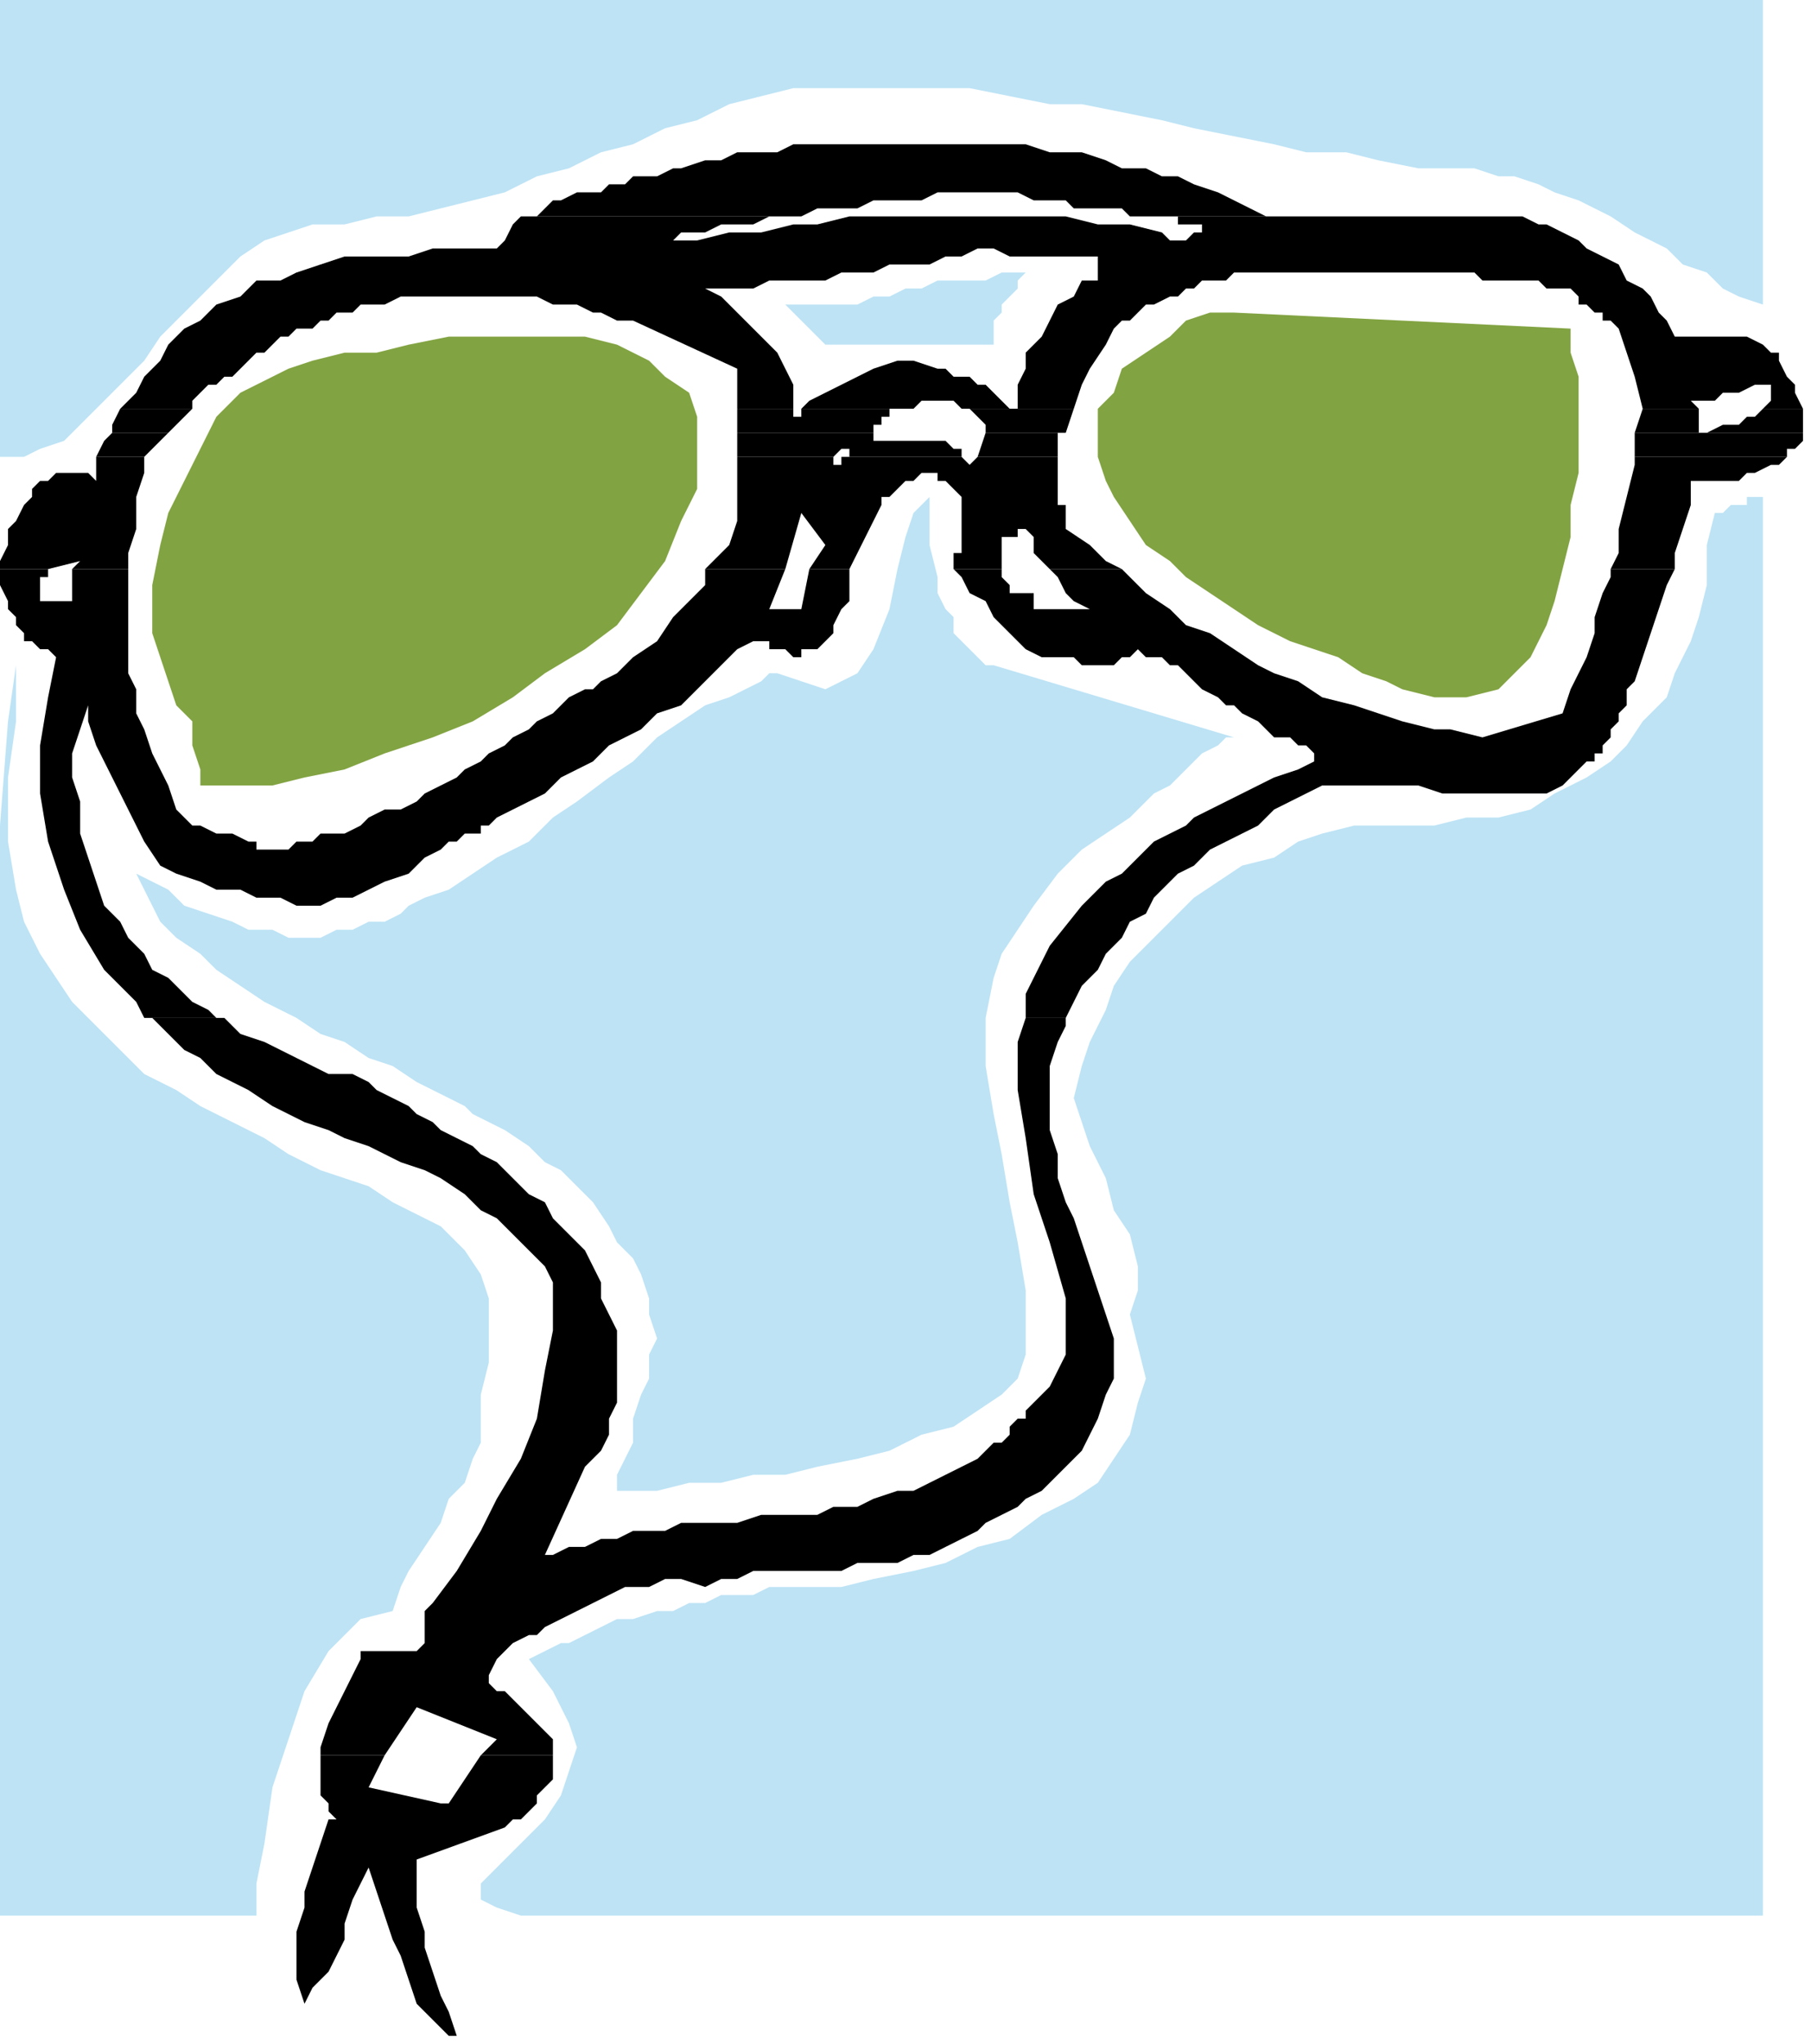 <?xml version="1.0" encoding="UTF-8" standalone="no"?>
<svg
   xmlns:dc="http://purl.org/dc/elements/1.1/"
   xmlns:cc="http://creativecommons.org/ns#"
   xmlns:rdf="http://www.w3.org/1999/02/22-rdf-syntax-ns#"
   xmlns:svg="http://www.w3.org/2000/svg"
   xmlns="http://www.w3.org/2000/svg"
   xmlns:sodipodi="http://sodipodi.sourceforge.net/DTD/sodipodi-0.dtd"
   xmlns:inkscape="http://www.inkscape.org/namespaces/inkscape"
   version="1.0"
   width="59.796mm"
   height="67.469mm"
   id="svg61"
   sodipodi:docname="COBJE090.WMF">
  <sodipodi:namedview
     pagecolor="#ffffff"
     bordercolor="#666666"
     borderopacity="1"
     objecttolerance="10"
     gridtolerance="10"
     guidetolerance="10"
     inkscape:pageopacity="0"
     inkscape:pageshadow="2"
     inkscape:window-width="640"
     inkscape:window-height="480"
     id="namedview63" />
  <defs
     id="defs3">
    <pattern
       id="WMFhbasepattern"
       patternUnits="userSpaceOnUse"
       width="6"
       height="6"
       x="0"
       y="0" />
  </defs>
  <path
     style="fill:#bde3f5;fill-rule:evenodd;fill-opacity:1;stroke:none;"
     d="  M 107,11   L 112,11   L 116,11   L 121,11   L 126,12   L 131,13   L 135,13   L 140,14   L 145,15   L 149,16   L 154,17   L 159,18   L 163,19   L 168,19   L 172,20   L 177,21   L 181,21   L 184,21   L 187,22   L 189,22   L 192,23   L 194,24   L 197,25   L 199,26   L 201,27   L 204,29   L 206,30   L 208,31   L 210,33   L 213,34   L 215,36   L 217,37   L 220,38   L 220,0   L 0,0   L 0,57   L 3,57   L 5,56   L 8,55   L 10,53   L 13,50   L 15,48   L 18,45   L 20,42   L 22,40   L 25,37   L 27,35   L 30,32   L 33,30   L 36,29   L 39,28   L 43,28   L 47,27   L 51,27   L 55,26   L 59,25   L 63,24   L 67,22   L 71,21   L 75,19   L 79,18   L 83,16   L 87,15   L 91,13   L 95,12   L 99,11   L 103,11   L 107,11  z "
     id="path5" />
  <path
     style="fill:#bde3f5;fill-rule:evenodd;fill-opacity:1;stroke:none;"
     d="  M 60,180   L 60,174   L 61,170   L 61,166   L 61,162   L 60,159   L 58,156   L 55,153   L 49,150   L 46,148   L 43,147   L 40,146   L 36,144   L 33,142   L 29,140   L 25,138   L 22,136   L 18,134   L 15,131   L 12,128   L 9,125   L 7,122   L 5,119   L 3,115   L 2,111   L 1,105   L 1,97   L 2,90   L 2,83   L 1,90   L 0,103   L 0,118   L 0,126   L 0,239   L 32,239   L 32,235   L 33,230   L 34,223   L 36,217   L 38,211   L 41,206   L 45,202   L 49,201   L 50,198   L 51,196   L 53,193   L 55,190   L 56,187   L 58,185   L 59,182   L 60,180  z "
     id="path7" />
  <path
     style="fill:#bde3f5;fill-rule:evenodd;fill-opacity:1;stroke:none;"
     d="  M 143,100   L 144,99   L 146,98   L 147,97   L 149,95   L 150,94   L 152,93   L 153,92   L 154,92   L 124,83   L 123,83   L 122,82   L 121,81   L 120,80   L 119,79   L 119,77   L 118,76   L 117,74   L 117,72   L 116,68   L 116,65   L 116,62   L 114,64   L 113,67   L 112,71   L 111,76   L 109,81   L 107,84   L 103,86   L 97,84   L 96,84   L 95,85   L 93,86   L 91,87   L 88,88   L 85,90   L 82,92   L 79,95   L 76,97   L 72,100   L 69,102   L 66,105   L 62,107   L 59,109   L 56,111   L 53,112   L 51,113   L 50,114   L 48,115   L 46,115   L 44,116   L 42,116   L 40,117   L 38,117   L 36,117   L 34,116   L 31,116   L 29,115   L 26,114   L 23,113   L 21,111   L 17,109   L 18,111   L 19,113   L 20,115   L 22,117   L 25,119   L 27,121   L 30,123   L 33,125   L 37,127   L 40,129   L 43,130   L 46,132   L 49,133   L 52,135   L 54,136   L 56,137   L 58,138   L 59,139   L 61,140   L 63,141   L 66,143   L 68,145   L 70,146   L 72,148   L 74,150   L 76,153   L 77,155   L 79,157   L 80,159   L 81,162   L 81,164   L 82,167   L 81,169   L 81,172   L 80,174   L 79,177   L 79,180   L 78,182   L 77,184   L 77,186   L 79,186   L 82,186   L 86,185   L 90,185   L 94,184   L 98,184   L 102,183   L 107,182   L 111,181   L 115,179   L 119,178   L 122,176   L 125,174   L 127,172   L 128,169   L 128,167   L 128,161   L 127,155   L 126,150   L 125,144   L 124,139   L 123,133   L 123,127   L 124,122   L 125,119   L 127,116   L 129,113   L 132,109   L 135,106   L 138,104   L 141,102   L 143,100  z "
     id="path9" />
  <path
     style="fill:#bde3f5;fill-rule:evenodd;fill-opacity:1;stroke:none;"
     d="  M 220,173   L 220,62   L 219,62   L 218,62   L 218,63   L 217,63   L 216,63   L 215,64   L 214,64   L 214,64   L 213,68   L 213,73   L 212,77   L 211,80   L 209,84   L 208,87   L 205,90   L 203,93   L 201,95   L 198,97   L 194,99   L 191,101   L 187,102   L 183,102   L 179,103   L 175,103   L 172,103   L 169,103   L 165,104   L 162,105   L 159,107   L 155,108   L 152,110   L 149,112   L 146,115   L 144,117   L 141,120   L 139,123   L 138,126   L 136,130   L 135,133   L 134,137   L 135,140   L 136,143   L 138,147   L 139,151   L 141,154   L 142,158   L 142,161   L 141,164   L 142,168   L 143,172   L 142,175   L 141,179   L 139,182   L 137,185   L 134,187   L 130,189   L 126,192   L 122,193   L 118,195   L 114,196   L 109,197   L 105,198   L 102,198   L 98,198   L 96,198   L 94,199   L 92,199   L 90,199   L 88,200   L 86,200   L 84,201   L 82,201   L 79,202   L 77,202   L 75,203   L 73,204   L 71,205   L 70,205   L 68,206   L 66,207   L 69,211   L 71,215   L 72,218   L 71,221   L 70,224   L 68,227   L 66,229   L 64,231   L 62,233   L 60,235   L 60,236   L 60,237   L 62,238   L 65,239   L 70,239   L 77,239   L 220,239   L 220,173  z "
     id="path11" />
  <path
     style="fill:#82a342;fill-rule:evenodd;fill-opacity:1;stroke:none;"
     d="  M 19,77   L 19,79   L 20,82   L 21,85   L 22,88   L 24,90   L 24,93   L 25,96   L 25,98   L 29,98   L 34,98   L 38,97   L 43,96   L 48,94   L 54,92   L 59,90   L 64,87   L 68,84   L 73,81   L 77,78   L 80,74   L 83,70   L 85,65   L 87,61   L 87,56   L 87,52   L 86,49   L 83,47   L 81,45   L 77,43   L 73,42   L 69,42   L 65,42   L 60,42   L 56,42   L 51,43   L 47,44   L 43,44   L 39,45   L 36,46   L 34,47   L 30,49   L 27,52   L 25,56   L 23,60   L 21,64   L 20,68   L 19,73   L 19,77  z "
     id="path13" />
  <path
     style="fill:#82a342;fill-rule:evenodd;fill-opacity:1;stroke:none;"
     d="  M 137,54   L 137,57   L 138,60   L 139,62   L 141,65   L 143,68   L 146,70   L 148,72   L 151,74   L 154,76   L 157,78   L 161,80   L 164,81   L 167,82   L 170,84   L 173,85   L 175,86   L 179,87   L 183,87   L 187,86   L 189,84   L 191,82   L 193,78   L 194,75   L 195,71   L 196,67   L 196,63   L 197,59   L 197,54   L 197,50   L 197,47   L 196,44   L 196,41   L 154,39   L 151,39   L 148,40   L 146,42   L 143,44   L 140,46   L 139,49   L 137,51   L 137,54  z "
     id="path15" />
  <path
     style="fill:#bde3f5;fill-rule:evenodd;fill-opacity:1;stroke:none;"
     d="  M 103,43   L 124,43   L 124,41   L 124,40   L 125,39   L 125,38   L 126,37   L 127,36   L 127,35   L 128,34   L 126,34   L 125,34   L 123,35   L 121,35   L 119,35   L 117,35   L 115,36   L 113,36   L 111,37   L 109,37   L 107,38   L 105,38   L 104,38   L 102,38   L 100,38   L 98,38   L 103,43  z "
     id="path17" />
  <path
     style="fill:#000000;fill-rule:evenodd;fill-opacity:1;stroke:none;"
     d="  M 66,27   L 67,27   L 68,26   L 69,25   L 70,25   L 72,24   L 73,24   L 75,24   L 76,23   L 78,23   L 79,22   L 81,22   L 82,22   L 84,21   L 85,21   L 88,20   L 90,20   L 92,19   L 95,19   L 97,19   L 99,18   L 102,18   L 104,18   L 106,18   L 109,18   L 111,18   L 114,18   L 116,18   L 118,18   L 121,18   L 123,18   L 126,18   L 128,18   L 131,19   L 133,19   L 135,19   L 138,20   L 140,21   L 143,21   L 145,22   L 147,22   L 149,23   L 152,24   L 154,25   L 156,26   L 158,27   L 160,27   L 144,27   L 144,27   L 143,27   L 142,27   L 141,27   L 140,26   L 139,26   L 138,26   L 137,26   L 136,26   L 135,26   L 134,26   L 134,26   L 133,25   L 132,25   L 130,25   L 129,25   L 127,24   L 126,24   L 124,24   L 123,24   L 121,24   L 119,24   L 117,24   L 115,25   L 113,25   L 111,25   L 109,25   L 107,26   L 104,26   L 102,26   L 100,27   L 98,27   L 97,27   L 66,27  z "
     id="path19" />
  <path
     style="fill:#000000;fill-rule:evenodd;fill-opacity:1;stroke:none;"
     d="  M 114,27   L 114,27   L 118,27   L 122,27   L 125,27   L 127,27   L 114,27  z "
     id="path21" />
  <path
     style="fill:#000000;fill-rule:evenodd;fill-opacity:1;stroke:none;"
     d="  M 163,27   L 163,27   L 165,27   L 166,27   L 168,27   L 169,27   L 171,27   L 172,27   L 174,27   L 175,27   L 177,27   L 178,27   L 180,27   L 181,27   L 183,27   L 184,27   L 186,27   L 188,27   L 189,27   L 163,27  z "
     id="path23" />
  <path
     style="fill:#000000;fill-rule:evenodd;fill-opacity:1;stroke:none;"
     d="  M 15,51   L 15,51   L 17,49   L 18,47   L 20,45   L 21,43   L 23,41   L 25,40   L 27,38   L 30,37   L 32,35   L 35,35   L 37,34   L 40,33   L 43,32   L 46,32   L 48,32   L 51,32   L 54,31   L 57,31   L 60,31   L 62,31   L 62,31   L 63,30   L 63,30   L 63,30   L 64,28   L 65,27   L 66,27   L 97,27   L 96,27   L 94,28   L 92,28   L 90,28   L 88,29   L 86,29   L 85,29   L 84,30   L 84,30   L 83,30   L 87,30   L 91,29   L 95,29   L 99,28   L 102,28   L 106,27   L 110,27   L 114,27   L 127,27   L 129,27   L 133,27   L 137,28   L 141,28   L 145,29   L 145,29   L 146,30   L 147,30   L 147,30   L 148,30   L 149,29   L 150,29   L 150,29   L 150,29   L 150,28   L 149,28   L 149,28   L 148,28   L 148,28   L 147,28   L 147,27   L 146,27   L 145,27   L 144,27   L 160,27   L 160,27   L 162,27   L 163,27   L 189,27   L 190,27   L 192,28   L 193,28   L 195,29   L 197,30   L 198,31   L 200,32   L 202,33   L 203,35   L 205,36   L 206,37   L 207,39   L 208,40   L 209,42   L 210,42   L 211,42   L 212,42   L 213,42   L 215,42   L 216,42   L 217,42   L 218,42   L 220,43   L 221,44   L 222,44   L 222,45   L 223,47   L 224,48   L 224,49   L 225,51   L 225,51   L 220,51   L 220,51   L 221,50   L 221,48   L 220,48   L 219,48   L 217,49   L 216,49   L 215,49   L 214,50   L 213,50   L 211,50   L 212,51   L 205,51   L 205,51   L 204,47   L 203,44   L 202,41   L 201,40   L 200,40   L 200,39   L 199,39   L 198,38   L 198,38   L 197,38   L 197,37   L 196,36   L 195,36   L 194,36   L 193,36   L 192,35   L 191,35   L 189,35   L 188,35   L 187,35   L 186,35   L 185,35   L 184,34   L 182,34   L 181,34   L 180,34   L 179,34   L 178,34   L 176,34   L 175,34   L 174,34   L 172,34   L 171,34   L 170,34   L 169,34   L 167,34   L 166,34   L 165,34   L 164,34   L 162,34   L 161,34   L 160,34   L 158,34   L 157,34   L 156,34   L 154,34   L 153,35   L 152,35   L 150,35   L 149,36   L 148,36   L 147,37   L 146,37   L 144,38   L 143,38   L 142,39   L 141,40   L 140,40   L 139,41   L 138,43   L 136,46   L 135,48   L 134,51   L 121,51   L 120,51   L 119,50   L 118,50   L 117,50   L 116,50   L 115,50   L 114,51   L 113,51   L 100,51   L 101,50   L 103,49   L 105,48   L 107,47   L 109,46   L 112,45   L 114,45   L 117,46   L 118,46   L 119,47   L 121,47   L 122,48   L 123,48   L 124,49   L 125,50   L 126,51   L 126,51   L 126,51   L 127,51   L 127,50   L 127,48   L 128,46   L 128,44   L 130,42   L 131,40   L 132,38   L 134,37   L 135,35   L 136,35   L 136,35   L 137,35   L 137,34   L 137,34   L 137,34   L 137,33   L 137,33   L 137,33   L 137,33   L 137,32   L 137,32   L 135,32   L 133,32   L 131,32   L 130,32   L 128,32   L 126,32   L 124,31   L 122,31   L 120,32   L 118,32   L 116,33   L 113,33   L 111,33   L 109,34   L 107,34   L 105,34   L 103,35   L 100,35   L 98,35   L 96,35   L 94,36   L 92,36   L 90,36   L 88,36   L 90,37   L 92,39   L 93,40   L 95,42   L 97,44   L 98,46   L 99,48   L 99,50   L 99,51   L 99,51   L 92,51   L 92,46   L 79,40   L 79,40   L 79,40   L 79,40   L 79,40   L 77,40   L 75,39   L 74,39   L 72,38   L 70,38   L 69,38   L 67,37   L 65,37   L 63,37   L 61,37   L 58,37   L 56,37   L 54,37   L 52,37   L 50,37   L 48,38   L 48,38   L 47,38   L 47,38   L 47,38   L 46,38   L 45,38   L 44,39   L 43,39   L 42,39   L 41,40   L 40,40   L 39,41   L 39,41   L 39,41   L 38,41   L 38,41   L 37,41   L 36,42   L 35,42   L 34,43   L 33,44   L 32,44   L 31,45   L 30,46   L 29,47   L 29,47   L 28,47   L 28,47   L 27,48   L 27,48   L 26,48   L 26,48   L 25,49   L 24,50   L 24,51   L 15,51  z "
     id="path25" />
  <path
     style="fill:#000000;fill-rule:evenodd;fill-opacity:1;stroke:none;"
     d="  M 14,54   L 14,53   L 15,51   L 24,51   L 24,51   L 23,52   L 22,53   L 21,54   L 14,54  z "
     id="path27" />
  <path
     style="fill:#000000;fill-rule:evenodd;fill-opacity:1;stroke:none;"
     d="  M 92,54   L 92,51   L 99,51   L 99,51   L 99,52   L 99,52   L 99,52   L 99,52   L 100,52   L 100,52   L 100,51   L 113,51   L 113,51   L 112,51   L 111,51   L 111,51   L 111,51   L 111,52   L 112,52   L 111,52   L 111,52   L 111,52   L 110,52   L 110,53   L 109,53   L 109,53   L 109,54   L 109,54   L 92,54  z "
     id="path29" />
  <path
     style="fill:#000000;fill-rule:evenodd;fill-opacity:1;stroke:none;"
     d="  M 116,54   L 116,54   L 116,54   L 118,54   L 117,54   L 117,54   L 117,54   L 117,54   L 116,54  z "
     id="path31" />
  <path
     style="fill:#000000;fill-rule:evenodd;fill-opacity:1;stroke:none;"
     d="  M 123,54   L 123,54   L 123,53   L 122,52   L 121,51   L 121,51   L 134,51   L 134,51   L 133,54   L 132,54   L 123,54  z "
     id="path33" />
  <path
     style="fill:#000000;fill-rule:evenodd;fill-opacity:1;stroke:none;"
     d="  M 204,54   L 205,51   L 212,51   L 212,54   L 213,54   L 215,53   L 216,53   L 217,53   L 218,52   L 219,52   L 220,51   L 225,51   L 225,52   L 225,53   L 225,54   L 225,54   L 204,54  z "
     id="path35" />
  <path
     style="fill:#000000;fill-rule:evenodd;fill-opacity:1;stroke:none;"
     d="  M 12,57   L 13,55   L 14,54   L 21,54   L 21,54   L 20,55   L 19,56   L 18,57   L 12,57  z "
     id="path37" />
  <path
     style="fill:#000000;fill-rule:evenodd;fill-opacity:1;stroke:none;"
     d="  M 92,57   L 92,54   L 109,54   L 109,54   L 109,55   L 108,55   L 109,55   L 117,55   L 117,55   L 117,55   L 117,55   L 118,55   L 119,56   L 119,56   L 119,56   L 119,56   L 119,56   L 119,56   L 120,56   L 120,56   L 120,57   L 120,57   L 120,57   L 120,57   L 105,57   L 105,57   L 106,57   L 106,56   L 105,56   L 105,56   L 105,56   L 104,57   L 104,57   L 104,57   L 92,57  z "
     id="path39" />
  <path
     style="fill:#000000;fill-rule:evenodd;fill-opacity:1;stroke:none;"
     d="  M 122,57   L 123,54   L 132,54   L 132,57   L 132,57   L 122,57  z "
     id="path41" />
  <path
     style="fill:#000000;fill-rule:evenodd;fill-opacity:1;stroke:none;"
     d="  M 204,57   L 204,54   L 204,54   L 225,54   L 225,55   L 224,56   L 223,56   L 223,57   L 204,57  z "
     id="path43" />
  <path
     style="fill:#000000;fill-rule:evenodd;fill-opacity:1;stroke:none;"
     d="  M 116,54   L 116,54   L 116,54   L 116,54   L 117,54   L 116,54  z "
     id="path45" />
  <path
     style="fill:#000000;fill-rule:evenodd;fill-opacity:1;stroke:none;"
     d="  M 0,71   L 0,70   L 1,68   L 1,66   L 2,65   L 3,63   L 4,62   L 4,61   L 5,60   L 6,60   L 7,59   L 8,59   L 9,59   L 11,59   L 12,60   L 12,57   L 12,57   L 18,57   L 18,59   L 17,62   L 17,66   L 16,69   L 16,70   L 16,71   L 16,71   L 9,71   L 10,70   L 6,71   L 6,71   L 0,71  z "
     id="path47" />
  <path
     style="fill:#000000;fill-rule:evenodd;fill-opacity:1;stroke:none;"
     d="  M 88,71   L 89,70   L 91,68   L 92,65   L 92,62   L 92,57   L 104,57   L 104,57   L 104,58   L 104,58   L 105,58   L 105,58   L 105,58   L 105,58   L 105,57   L 105,57   L 120,57   L 120,57   L 120,57   L 121,58   L 121,58   L 121,58   L 121,58   L 122,57   L 132,57   L 132,60   L 132,63   L 133,63   L 133,64   L 133,65   L 133,66   L 136,68   L 138,70   L 140,71   L 131,71   L 131,71   L 130,70   L 129,69   L 129,67   L 128,66   L 127,66   L 127,67   L 126,67   L 125,67   L 125,68   L 125,70   L 125,71   L 119,71   L 119,71   L 119,70   L 119,69   L 120,69   L 120,69   L 120,69   L 120,68   L 120,66   L 120,64   L 120,62   L 118,60   L 118,60   L 117,60   L 117,59   L 117,59   L 116,59   L 116,59   L 115,59   L 114,60   L 113,60   L 113,60   L 112,61   L 112,61   L 111,62   L 111,62   L 110,62   L 110,63   L 109,65   L 108,67   L 107,69   L 106,71   L 101,71   L 103,68   L 100,64   L 98,71   L 88,71  z "
     id="path49" />
  <path
     style="fill:#000000;fill-rule:evenodd;fill-opacity:1;stroke:none;"
     d="  M 201,71   L 202,69   L 202,66   L 203,62   L 204,58   L 204,57   L 223,57   L 223,57   L 222,58   L 221,58   L 219,59   L 218,59   L 217,60   L 215,60   L 214,60   L 213,60   L 211,60   L 211,63   L 210,66   L 209,69   L 209,71   L 201,71  z "
     id="path51" />
  <path
     style="fill:#000000;fill-rule:evenodd;fill-opacity:1;stroke:none;"
     d="  M 18,127   L 17,125   L 13,121   L 10,116   L 8,111   L 6,105   L 5,99   L 5,93   L 6,87   L 7,82   L 6,81   L 6,81   L 6,81   L 5,81   L 4,80   L 3,80   L 3,79   L 2,78   L 2,77   L 2,77   L 1,76   L 1,75   L 0,73   L 0,71   L 0,71   L 6,71   L 6,71   L 6,72   L 5,72   L 5,73   L 5,73   L 5,74   L 5,74   L 5,74   L 5,75   L 6,75   L 6,75   L 6,75   L 9,75   L 9,71   L 16,71   L 16,72   L 16,73   L 16,75   L 16,77   L 16,79   L 16,81   L 16,84   L 17,86   L 17,89   L 18,91   L 19,94   L 20,96   L 21,98   L 22,101   L 23,102   L 24,103   L 25,103   L 27,104   L 28,104   L 29,104   L 31,105   L 32,105   L 32,106   L 32,106   L 33,106   L 33,106   L 34,106   L 36,106   L 37,105   L 38,105   L 39,105   L 40,104   L 41,104   L 43,104   L 45,103   L 46,102   L 48,101   L 50,101   L 52,100   L 53,99   L 55,98   L 57,97   L 58,96   L 60,95   L 61,94   L 63,93   L 64,92   L 66,91   L 67,90   L 69,89   L 70,88   L 71,87   L 73,86   L 74,86   L 75,85   L 77,84   L 78,83   L 79,82   L 82,80   L 84,77   L 86,75   L 88,73   L 88,71   L 98,71   L 96,76   L 96,76   L 96,76   L 97,76   L 97,76   L 97,76   L 97,76   L 98,76   L 98,76   L 99,76   L 99,76   L 100,76   L 100,76   L 101,71   L 106,71   L 106,72   L 106,73   L 106,75   L 105,76   L 104,78   L 104,79   L 103,80   L 102,81   L 100,81   L 100,82   L 99,82   L 98,81   L 97,81   L 96,81   L 96,80   L 95,80   L 94,80   L 92,81   L 90,83   L 88,85   L 87,86   L 85,88   L 82,89   L 80,91   L 78,92   L 76,93   L 74,95   L 72,96   L 70,97   L 68,99   L 66,100   L 64,101   L 62,102   L 62,102   L 61,103   L 61,103   L 61,103   L 60,103   L 60,104   L 59,104   L 58,104   L 57,105   L 56,105   L 55,106   L 55,106   L 53,107   L 51,109   L 48,110   L 46,111   L 44,112   L 42,112   L 40,113   L 37,113   L 35,112   L 32,112   L 30,111   L 27,111   L 25,110   L 22,109   L 20,108   L 18,105   L 17,103   L 16,101   L 15,99   L 14,97   L 13,95   L 12,93   L 11,90   L 11,88   L 10,91   L 9,94   L 9,97   L 10,100   L 10,104   L 11,107   L 12,110   L 13,113   L 15,115   L 16,117   L 18,119   L 19,121   L 21,122   L 23,124   L 24,125   L 26,126   L 27,127   L 18,127  z "
     id="path53" />
  <path
     style="fill:#000000;fill-rule:evenodd;fill-opacity:1;stroke:none;"
     d="  M 128,127   L 128,124   L 131,118   L 135,113   L 136,112   L 138,110   L 140,109   L 141,108   L 143,106   L 144,105   L 146,104   L 148,103   L 149,102   L 151,101   L 153,100   L 155,99   L 157,98   L 159,97   L 162,96   L 164,95   L 164,94   L 164,94   L 163,93   L 162,93   L 161,92   L 159,92   L 158,91   L 157,90   L 155,89   L 154,88   L 153,88   L 152,87   L 150,86   L 149,85   L 148,84   L 147,83   L 146,83   L 145,82   L 143,82   L 142,81   L 141,82   L 140,82   L 139,83   L 138,83   L 136,83   L 135,83   L 134,82   L 132,82   L 130,82   L 128,81   L 127,80   L 125,78   L 124,77   L 123,75   L 121,74   L 120,72   L 119,71   L 119,71   L 125,71   L 125,72   L 126,73   L 126,74   L 126,74   L 126,74   L 127,74   L 127,74   L 128,74   L 128,74   L 128,74   L 129,74   L 129,74   L 129,75   L 129,75   L 129,76   L 130,76   L 131,76   L 131,76   L 132,76   L 132,76   L 133,76   L 134,76   L 134,76   L 135,76   L 135,76   L 136,76   L 134,75   L 133,74   L 132,72   L 131,71   L 140,71   L 141,72   L 143,74   L 146,76   L 148,78   L 151,79   L 154,81   L 157,83   L 159,84   L 162,85   L 165,87   L 169,88   L 172,89   L 175,90   L 179,91   L 179,91   L 180,91   L 180,91   L 181,91   L 185,92   L 195,89   L 196,86   L 197,84   L 198,82   L 199,79   L 199,77   L 200,74   L 201,72   L 201,71   L 209,71   L 208,73   L 207,76   L 206,79   L 205,82   L 204,85   L 203,86   L 203,87   L 203,88   L 202,89   L 202,90   L 201,91   L 201,92   L 200,93   L 200,94   L 199,94   L 199,95   L 198,95   L 196,97   L 195,98   L 193,99   L 191,99   L 189,99   L 186,99   L 184,99   L 182,99   L 180,99   L 177,98   L 175,98   L 173,98   L 171,98   L 169,98   L 167,98   L 165,98   L 163,99   L 161,100   L 159,101   L 157,103   L 155,104   L 153,105   L 151,106   L 149,108   L 147,109   L 146,110   L 144,112   L 143,114   L 141,115   L 140,117   L 138,119   L 137,121   L 135,123   L 134,125   L 133,127   L 128,127  z "
     id="path55" />
  <path
     style="fill:#000000;fill-rule:evenodd;fill-opacity:1;stroke:none;"
     d="  M 40,219   L 40,218   L 41,215   L 42,213   L 43,211   L 44,209   L 45,207   L 45,207   L 45,206   L 46,206   L 46,206   L 52,206   L 53,205   L 53,203   L 53,201   L 54,200   L 57,196   L 60,191   L 62,187   L 65,182   L 67,177   L 68,171   L 69,166   L 69,160   L 68,158   L 66,156   L 64,154   L 62,152   L 60,151   L 58,149   L 55,147   L 53,146   L 50,145   L 48,144   L 46,143   L 43,142   L 41,141   L 38,140   L 36,139   L 34,138   L 31,136   L 29,135   L 27,134   L 25,132   L 23,131   L 21,129   L 19,127   L 18,127   L 27,127   L 28,127   L 30,129   L 33,130   L 35,131   L 37,132   L 39,133   L 41,134   L 44,134   L 46,135   L 47,136   L 49,137   L 51,138   L 52,139   L 54,140   L 55,141   L 57,142   L 59,143   L 60,144   L 62,145   L 63,146   L 65,148   L 66,149   L 68,150   L 69,152   L 70,153   L 72,155   L 73,156   L 74,158   L 75,160   L 75,162   L 76,164   L 77,166   L 77,168   L 77,170   L 77,172   L 77,175   L 76,177   L 76,179   L 75,181   L 73,183   L 73,183   L 73,183   L 73,183   L 73,183   L 68,194   L 68,194   L 69,194   L 69,194   L 69,194   L 71,193   L 73,193   L 75,192   L 77,192   L 79,191   L 81,191   L 83,191   L 85,190   L 88,190   L 90,190   L 92,190   L 95,189   L 97,189   L 100,189   L 102,189   L 104,188   L 107,188   L 109,187   L 112,186   L 114,186   L 116,185   L 118,184   L 120,183   L 122,182   L 123,181   L 124,180   L 125,180   L 126,179   L 126,178   L 127,177   L 128,177   L 128,176   L 130,174   L 131,173   L 132,171   L 133,169   L 133,167   L 133,165   L 133,163   L 133,162   L 131,155   L 129,149   L 128,142   L 127,136   L 127,130   L 128,127   L 133,127   L 133,128   L 132,130   L 131,133   L 131,135   L 131,138   L 131,141   L 132,144   L 132,147   L 133,150   L 134,152   L 135,155   L 136,158   L 137,161   L 138,164   L 139,167   L 139,169   L 139,172   L 138,174   L 137,177   L 136,179   L 135,181   L 133,183   L 132,184   L 130,186   L 128,187   L 127,188   L 125,189   L 123,190   L 122,191   L 120,192   L 118,193   L 116,194   L 114,194   L 112,195   L 110,195   L 107,195   L 105,196   L 103,196   L 101,196   L 99,196   L 97,196   L 96,196   L 94,196   L 92,197   L 90,197   L 88,198   L 85,197   L 83,197   L 81,198   L 78,198   L 76,199   L 74,200   L 72,201   L 70,202   L 68,203   L 67,204   L 66,204   L 64,205   L 63,206   L 62,207   L 61,209   L 61,210   L 62,211   L 63,211   L 64,212   L 65,213   L 66,214   L 67,215   L 68,216   L 69,217   L 69,218   L 69,219   L 69,219   L 60,219   L 62,217   L 52,213   L 48,219   L 40,219  z "
     id="path57" />
  <path
     style="fill:#000000;fill-rule:evenodd;fill-opacity:1;stroke:none;"
     d="  M 40,219   L 40,220   L 40,222   L 40,224   L 41,225   L 41,226   L 41,226   L 42,227   L 41,227   L 41,227   L 41,227   L 41,227   L 40,230   L 39,233   L 38,236   L 38,238   L 37,241   L 37,244   L 37,247   L 38,250   L 39,248   L 41,246   L 42,244   L 43,242   L 43,240   L 44,237   L 45,235   L 46,233   L 47,236   L 48,239   L 49,242   L 50,244   L 51,247   L 52,250   L 54,252   L 56,254   L 56,254   L 56,254   L 56,254   L 56,254   L 56,254   L 57,254   L 57,254   L 57,254   L 56,251   L 55,249   L 54,246   L 53,243   L 53,241   L 52,238   L 52,235   L 52,232   L 63,228   L 64,227   L 65,227   L 66,226   L 67,225   L 67,224   L 68,223   L 69,222   L 69,221   L 69,220   L 69,219   L 60,219   L 56,225   L 56,225   L 55,225   L 55,225   L 55,225   L 46,223   L 48,219   L 40,219  z "
     id="path59" />
</svg>
